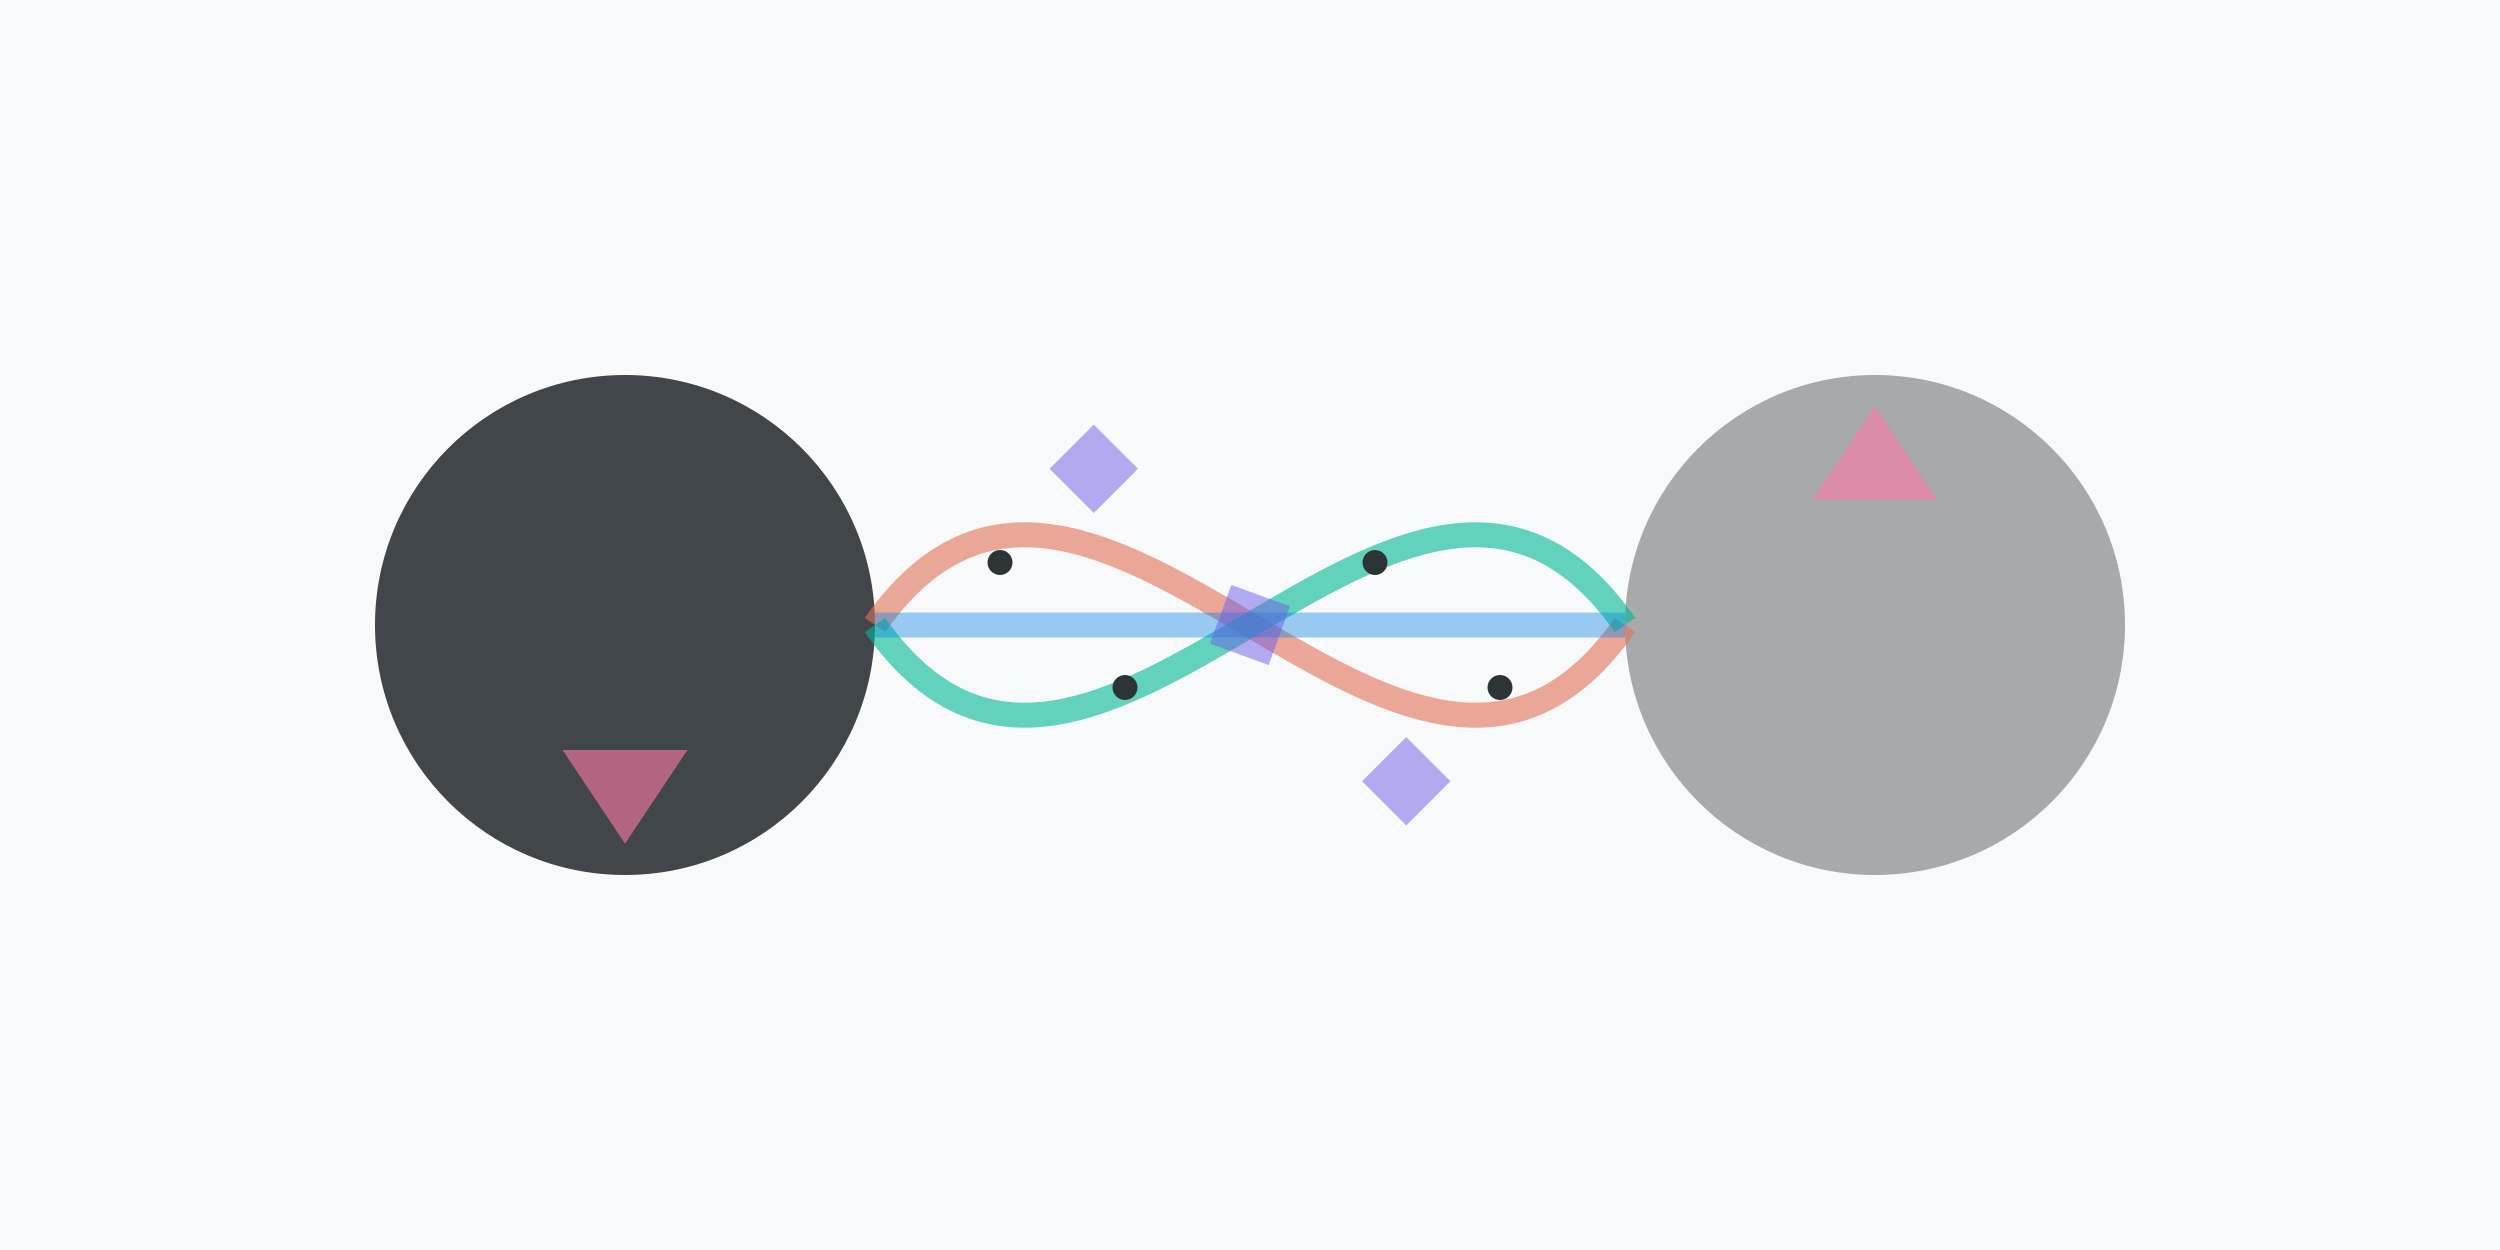 <svg xmlns="http://www.w3.org/2000/svg" viewBox="0 0 800 400">
  <!-- Background -->
  <rect width="800" height="400" fill="#f8f9fa"/>
  
  <!-- Left side message source -->
  <circle cx="200" cy="200" r="80" fill="#2d3436" opacity="0.9"/>
  
  <!-- Right side message receiver -->
  <circle cx="600" cy="200" r="80" fill="#2d3436" opacity="0.4"/>
  
  <!-- Distortion waves between source and receiver -->
  <path d="M 280 200 C 350 100, 450 300, 520 200" stroke="#e17055" fill="none" stroke-width="8" opacity="0.6"/>
  <path d="M 280 200 C 350 300, 450 100, 520 200" stroke="#00b894" fill="none" stroke-width="8" opacity="0.6"/>
  <path d="M 280 200 C 350 200, 450 200, 520 200" stroke="#0984e3" fill="none" stroke-width="8" opacity="0.4"/>
  
  <!-- Geometric noise elements -->
  <rect x="340" y="140" width="20" height="20" fill="#6c5ce7" transform="rotate(45 350 150)" opacity="0.5"/>
  <rect x="440" y="240" width="20" height="20" fill="#6c5ce7" transform="rotate(-45 450 250)" opacity="0.5"/>
  <rect x="390" y="190" width="20" height="20" fill="#6c5ce7" transform="rotate(20 400 200)" opacity="0.5"/>
  
  <!-- Small connecting dots -->
  <circle cx="320" cy="180" r="4" fill="#2d3436"/>
  <circle cx="360" cy="220" r="4" fill="#2d3436"/>
  <circle cx="440" cy="180" r="4" fill="#2d3436"/>
  <circle cx="480" cy="220" r="4" fill="#2d3436"/>
  
  <!-- Abstract thought/bias symbols -->
  <path d="M 580 160 L 620 160 L 600 130 Z" fill="#fd79a8" opacity="0.6"/>
  <path d="M 180 240 L 220 240 L 200 270 Z" fill="#fd79a8" opacity="0.6"/>
</svg>

